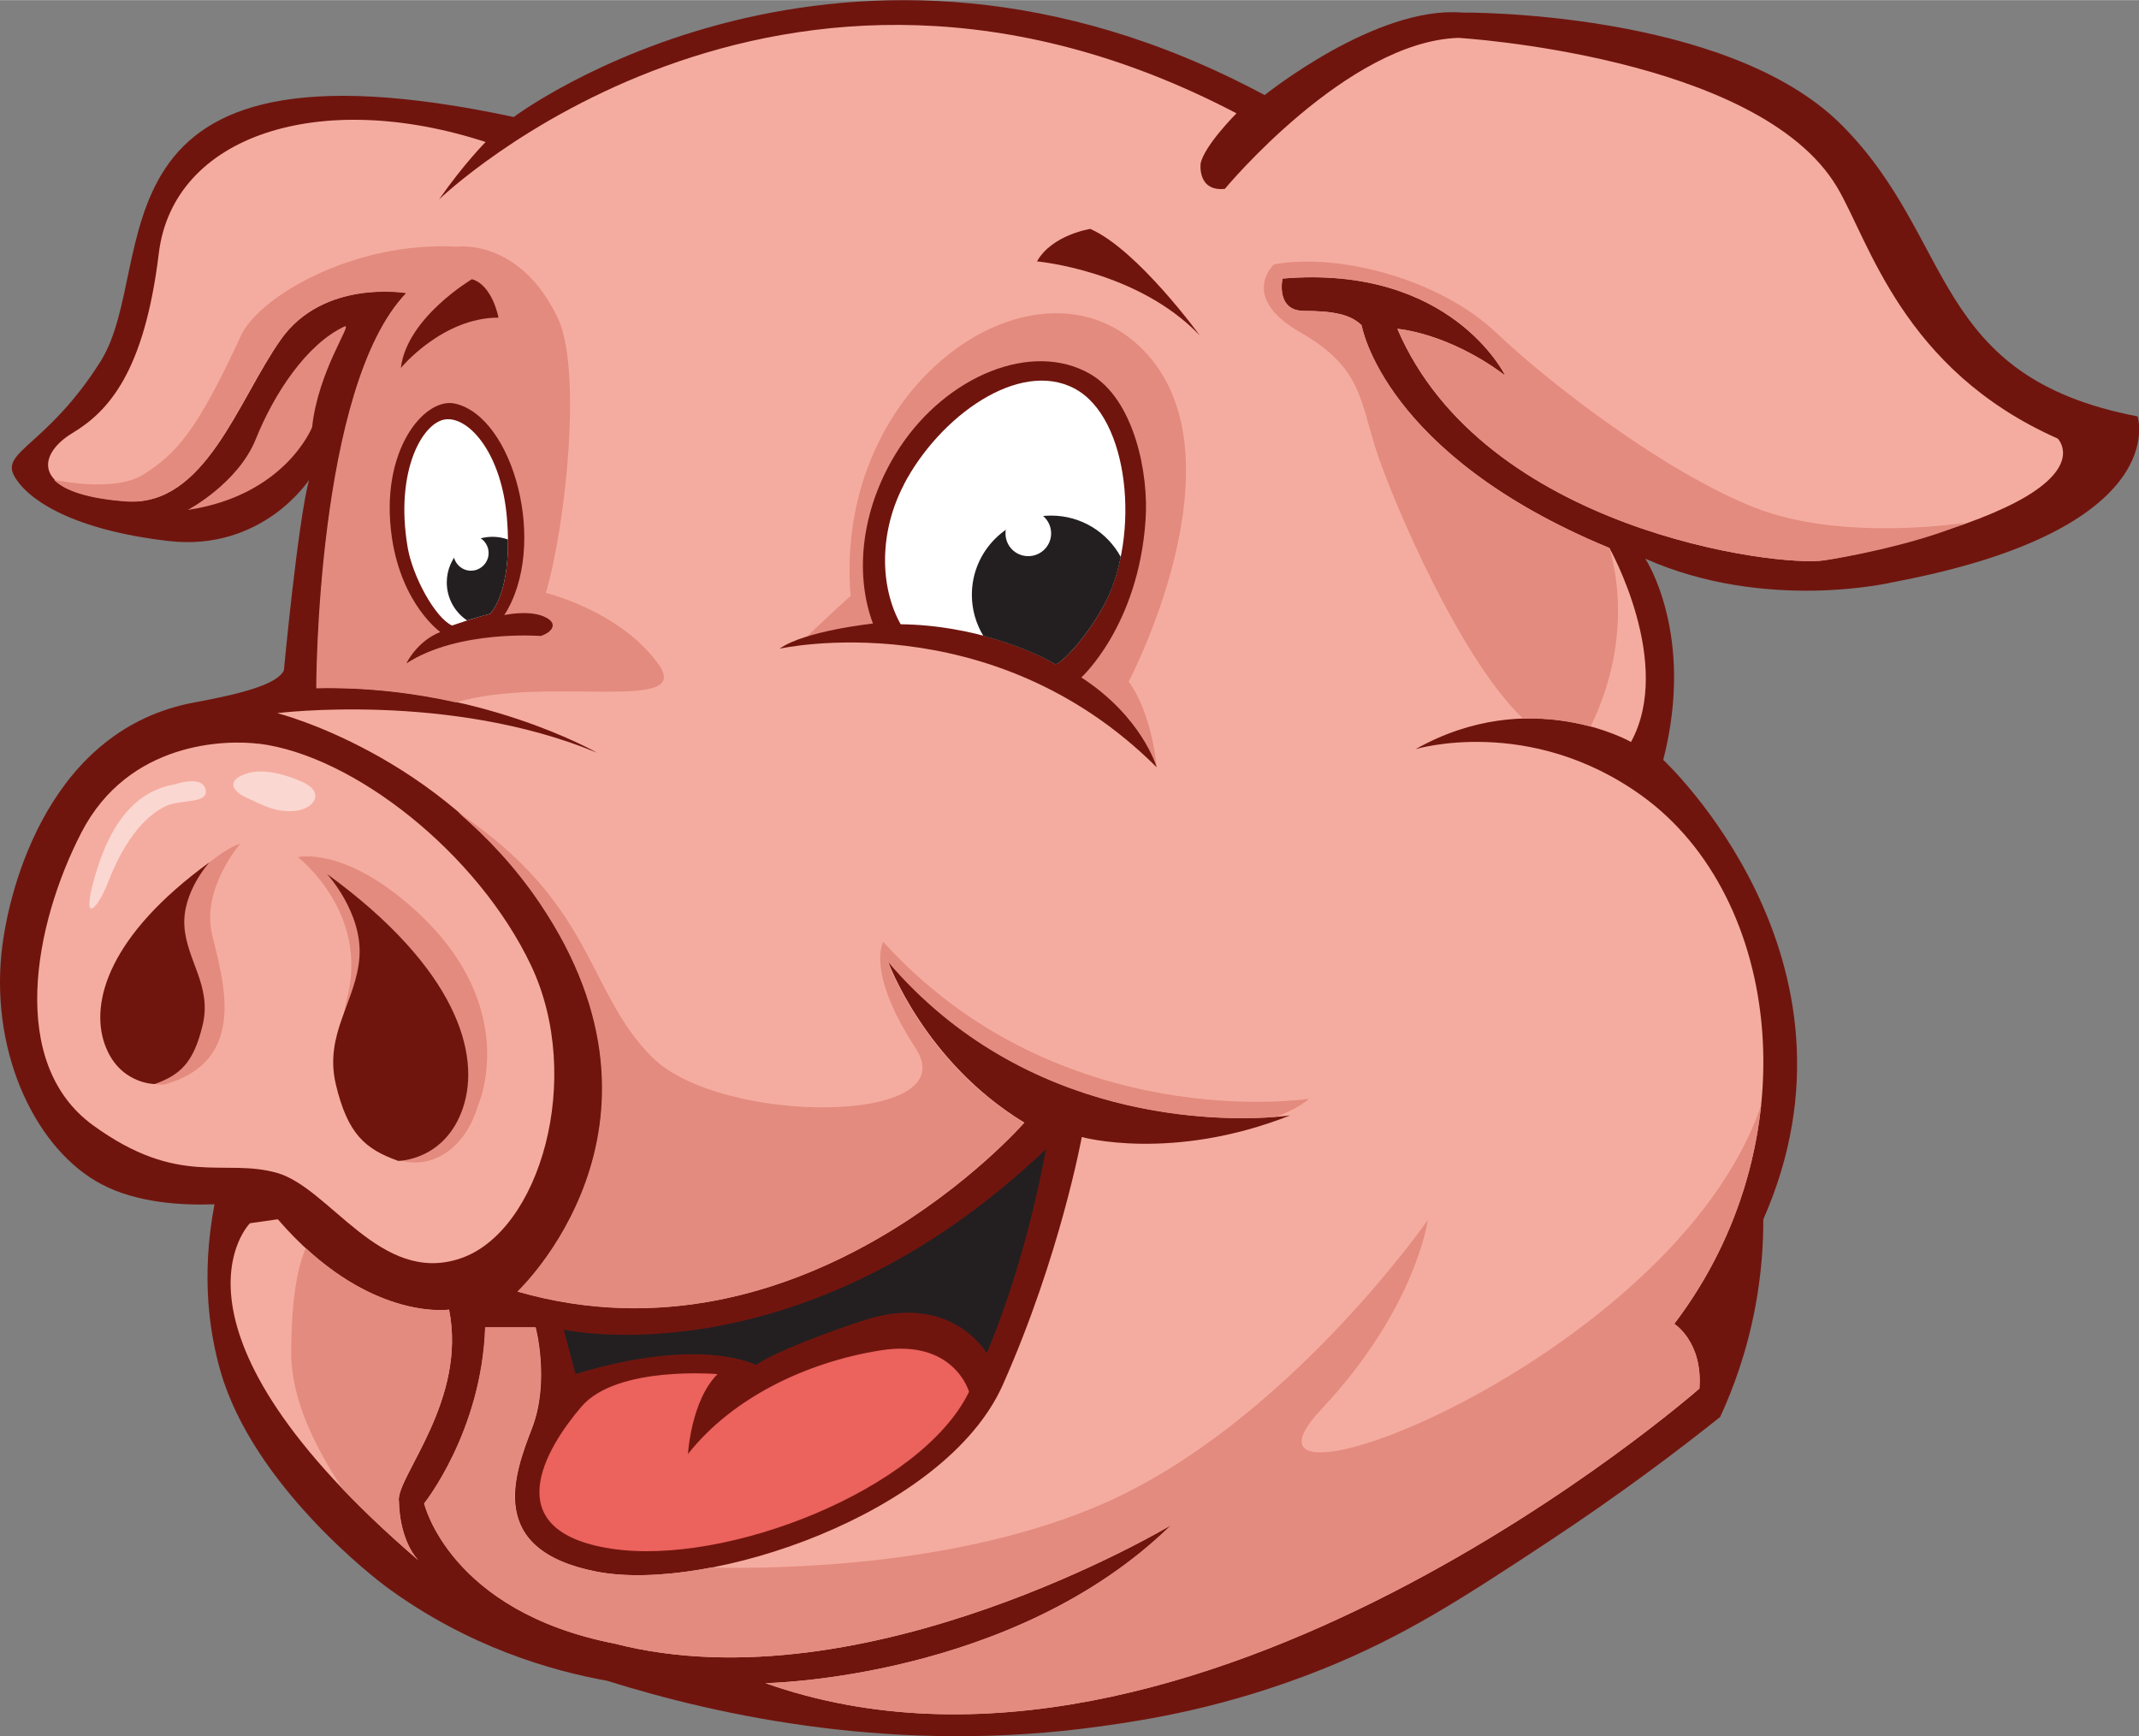 <?xml version="1.0" encoding="UTF-8"?><svg xmlns="http://www.w3.org/2000/svg" width="53.4mm" height="43.35mm" viewBox="0 0 151.38 122.87"><rect x="0" y="0" width="151.38" height="122.87" fill="#808080" stroke="none"/><defs><style>.d{fill:#fff;}.e{fill:#fbd7d1;}.f{fill:#70150e;}.g{fill:#ec625c;}.h{fill:#f5aca0;}.i{fill:#231f20;}.j{fill:#e38b7e;}</style></defs><g id="a"/><g id="b"><g id="c"><g><path class="f" d="M42.96,118.94c7.97,2.5,20.59,5.25,34.97,3.22,3.01-.42,8.72-1.26,15.64-4.03,5.89-2.36,10.02-5.09,15.89-8.95,5.25-3.46,9.41-6.62,12.28-8.91,.91-1.97,1.88-4.58,2.48-7.76,.44-2.35,.58-4.46,.57-6.22,4.07-9.23,2.3-17.35-.49-23.18-2.79-5.82-6.59-9.34-6.59-9.34,1.14-4.45,.83-8.01,.22-10.46-.6-2.45-1.49-3.78-1.49-3.78,4.28,1.9,8.66,2.32,11.98,2.26s5.56-.6,5.56-.6c9.94-1.87,14.27-4.81,16.11-7.27,1.84-2.46,1.19-4.46,1.19-4.46-7.35-1.41-10.55-4.53-12.94-8.32-2.38-3.79-3.95-8.25-8.02-12.32-4.07-4.07-10.78-6.05-16.47-7.02s-10.37-.92-10.37-.92c-3.05-.25-6.55,1.21-9.28,2.73-2.73,1.53-4.7,3.11-4.7,3.11C74.62-1.26,61.34-.88,51.77,1.5c-9.57,2.38-15.41,6.77-15.41,6.77-15.51-3.31-21.74-.7-24.63,3.59-2.89,4.29-2.45,10.26-4.61,13.7-1.88,2.98-3.66,4.57-4.84,5.64-1.18,1.07-1.77,1.61-1.26,2.5,.51,.89,1.59,1.84,3.37,2.67,1.78,.83,4.26,1.53,7.56,1.91,3.3,.38,5.78-.7,7.44-1.87,1.65-1.18,2.48-2.45,2.48-2.45-.38,1.4-.83,4.77-1.18,7.79-.35,3.02-.6,5.69-.6,5.69-.25,.51-1.04,.93-2.16,1.29-1.12,.37-2.59,.68-4.21,.98-5.03,.94-8.3,4.12-10.38,7.7S.36,64.95,.1,67.49c-.36,3.62,.27,7.11,1.57,9.99s3.26,5.15,5.55,6.34c1.24,.65,2.65,1.02,4.04,1.22,1.39,.2,2.75,.22,3.92,.18-.49,2.57-.57,4.86-.44,6.83,.13,1.97,.48,3.63,.86,4.97,2.34,8.17,11.15,14.84,11.73,15.27,5.86,4.31,11.8,5.96,15.62,6.65Z"/><path class="h" d="M28.22,106.15c-.04-1.78,4.83-7.12,3.56-13.47,0,0-5.83,.89-12.12-6.4l-1.97,.28s-7.33,7.33,11.94,23.87c0,0-1.34-1.22-1.4-4.28Z"/><path class="h" d="M86.69,13.35s8.64-10.42,16.52-10.68c0,0,21.22,1.26,26.78,10.53,2.29,3.81,4.61,12.94,15.64,17.83,0,0,1.71,1.72-2.19,4.07-3.72,2.24-11.05,4.04-14.35,4.54-3.3,.51-24.1-2.14-30.2-16.38,0,0,3.56,.25,7.63,3.3,0,0-3.81-7.88-15.76-6.86,0,0-.51,2.29,1.53,2.29s3.31,.25,4.07,1.02c0,0,1.53,9.15,17.54,15.76,0,0,4.58,8.14,1.53,13.73,0,0-7.12-4.07-15.25,.51,0,0,8.06-2.44,16.02,3.3,9.98,7.2,11.95,24.66,2.29,37.37,0,0,2.03,1.27,1.78,4.58,0,0-35.85,31.52-66.1,20.85,0,0,17.54-.25,28.73-11.19,0,0-21.61,12.97-39.4,8.39-11.69-2.29-13.47-9.92-13.47-9.92,0,0,4.07-5.08,4.32-12.46h3.56s1.02,3.81-.25,7.12c-1.27,3.3-3.3,8.64,4.58,10.17,7.88,1.53,24.66-4.07,28.73-13.22,4.07-9.15,5.59-17.54,5.59-17.54,0,0,6.36,1.78,14.75-1.53,0,0-17.03,2.54-28.47-10.93,0,0,2.54,7.12,9.66,11.44,0,0-15.51,17.8-35.85,11.95,0,0,12.35-11.54,1.6-27.47-7.15-10.58-18.63-13.46-18.63-13.46,0,0,12.2-1.53,22.63,2.8,0,0-8.39-4.83-19.83-4.58,0,0,0-21.36,6.36-27.96,0,0-5.85-1.02-8.9,3.3-3.05,4.32-5.35,11.85-10.93,11.44-6.86-.51-6.36-3.3-3.81-4.83,2.54-1.53,5.08-4.32,6.1-12.71,1.02-8.39,11.44-11.69,23.13-7.88,0,0-1.53,1.53-3.3,4.07,0,0,23.9-23.13,56.44-6.1,0,0-2.29,2.29-2.54,3.56,0,0-.25,2.03,1.78,1.78Z"/><path class="j" d="M81.86,54.28s-.3-3.75-1.98-6.05c0,0,8.38-15.91,1.05-23.45-7.33-7.54-21.99,2.09-20.73,17.38,0,0-2.09,1.88-3.35,3.14,0,0,13.59-2.55,25.01,8.99Z"/><path class="f" d="M76.53,47.93s4.02-3.64,4.54-11.09c.25-3.34-.81-8.6-3.93-10.39-4.11-2.36-10.12,.14-13.46,5.2-2.69,4.09-3.26,8.83-1.9,12.47,0,0-4.83,.51-6.61,1.78,0,0,14.92-3.34,26.69,8.39,0,0-1.02-3.56-5.34-6.36Z"/><path class="d" d="M63.97,34.29c-1.77,3.38-1.71,7.23-.23,9.88,5.25,.06,9.53,1.96,10.97,2.83,.64-.23,2.37-2.19,3.46-4.27,2.54-4.85,1.78-13.19-2.14-15.25-3.92-2.06-9.53,1.96-12.07,6.81Z"/><path class="i" d="M68.78,42.09c0-3.1,2.51-5.61,5.61-5.61,2.13,0,3.98,1.18,4.93,2.93-.24,1.2-.62,2.34-1.15,3.33-1.09,2.08-2.83,4.04-3.46,4.27-.85-.51-2.69-1.38-5.12-2.02-.51-.85-.81-1.84-.81-2.9Z"/><path class="j" d="M3.82,33.95c1.46,.28,4.6,.71,6.33-.38,2.3-1.47,3.73-2.95,6.91-9.84,1.26-2.72,7.96-6.7,15.29-6.28,0,0,4.4-.63,7.12,5.03,1.71,3.56,.63,14.45-.84,19.47,0,0,5.24,1.26,7.96,5.03,2.56,3.54-7.85,.79-14.32,2.72-2.87-.64-6.22-1.08-9.89-1,0,0,0-21.36,6.36-27.96,0,0-5.85-1.02-8.9,3.3-3.05,4.32-5.35,11.85-10.93,11.44-2.79-.21-4.36-.79-5.08-1.52Z"/><path class="d" d="M74.39,37.74c0-.89-.72-1.62-1.62-1.62s-1.61,.72-1.61,1.62,.72,1.61,1.61,1.61,1.62-.72,1.62-1.61Z"/><path class="f" d="M38.28,45s-5.82-.46-9.52,1.94c0,0,.74-1.57,2.4-2.22,0,0-2.71-1.92-3.42-6.65-.92-6.19,2.31-9.98,4.44-9.52,4.16,.9,6.65,10.07,3.51,14.97,0,0,1.66-.37,2.77,.09,1.11,.46,.65,1.11-.19,1.39Z"/><path class="d" d="M31.99,44.26s1.57-.55,2.68-.83c0,0,1.66-1.48,1.2-6.84-.38-4.43-2.59-7.02-4.25-6.93-1.66,.09-3.7,3.6-2.77,9.06,.34,2.04,1.94,4.99,3.14,5.54Z"/><path class="i" d="M34.86,37.98c.38,0,.75,.07,1.09,.19,.05,4.07-1.28,5.26-1.28,5.26-.51,.13-1.1,.31-1.61,.47-.87-.58-1.44-1.57-1.44-2.69,0-1.79,1.45-3.23,3.23-3.23Z"/><path class="d" d="M34.58,39.13c0-.69-.56-1.25-1.25-1.25s-1.24,.56-1.24,1.25,.56,1.25,1.24,1.25,1.25-.56,1.25-1.25Z"/><path class="f" d="M84.91,23.73s-4.4-6.07-7.75-7.54c0,0-2.72,.42-3.77,2.3,0,0,7.12,.63,11.52,5.24Z"/><path class="f" d="M35.28,22.47s-.42-2.3-1.88-2.72c0,0-4.61,2.72-5.03,6.28,0,0,2.93-3.56,6.91-3.56Z"/><path class="h" d="M18.32,52.63c-2.29-.29-9.21-.21-12.56,6.28-3.35,6.49-5.24,16.33,.84,20.73,6.07,4.4,9.21,2.3,12.98,3.35,3.77,1.05,7.33,7.96,12.98,6.07,5.65-1.88,8.79-12.77,5.03-20.73-3.77-7.96-12.56-14.87-19.27-15.71Z"/><path class="j" d="M33.81,78.28s3.21-6.96-4.44-13.89c-5.02-4.55-8.29-3.74-8.29-3.74,0,0,5.02,3.85,3.5,9.92-1.05,4.19-.67,9.97,3.39,11.44,2.57,.93,5-.8,5.84-3.74Z"/><path class="j" d="M8.2,73.46s-.84-4.92,3.78-9.78c3.56-3.74,5.02-3.97,5.02-3.97,0,0-2.76,3.17-1.99,6.42,.78,3.26,2.57,8.87-3.25,10.58-1.09,.32-2.94-.98-3.56-3.26Z"/><path class="f" d="M28.16,82.15s3.35,0,4.61-3.77c1.26-3.77-.42-9.84-9.63-16.54,0,0,2.51,2.72,2.3,5.86-.21,3.14-2.51,5.44-1.68,9,.84,3.56,2.09,4.61,4.4,5.44Z"/><path class="f" d="M10.94,76.71s-2.59,0-3.56-2.91c-.97-2.91,.32-7.61,7.45-12.79,0,0-1.94,2.1-1.78,4.53,.16,2.43,1.94,4.21,1.3,6.96-.65,2.75-1.62,3.56-3.4,4.21Z"/><path class="g" d="M68.58,98.49s-1.05-3.77-6.28-2.93c-5.24,.84-10.47,3.35-13.61,7.33,0,0,.21-3.77,2.09-5.65,0,0-7.12-.63-9.63,2.3-2.51,2.93-6.07,8.79,2.09,10.05,8.17,1.26,21.99-4.19,25.34-11.1Z"/><path class="i" d="M74.02,81.31s-1.26,7.54-4.19,14.45c0,0-2.51-4.4-8.79-2.3s-7.54,3.14-7.54,3.14c0,0-3.77-2.09-12.77,.63l-.84-3.14s16.75,3.77,34.13-12.77Z"/><path class="j" d="M98.9,23.27s3.56,.25,7.63,3.3c0,0-3.81-7.88-15.76-6.86,0,0-.51,2.29,1.53,2.29s3.31,.25,4.07,1.02c0,0,1.53,9.15,17.54,15.76,1.68,6.03-.62,11.22-1.35,12.63-1.27-.34-2.9-.62-4.77-.56-4.44-4.23-9.1-15.13-10.31-18.74-1.26-3.77-1.05-6.07-5.44-8.59-4.4-2.51-1.88-4.82-1.88-4.82,4.61-.84,11.73,1.05,15.71,4.82,3.98,3.77,11.94,9.84,18.22,12.36,6.28,2.51,15,1.1,15,1.1-2.29,1.08-6.67,2.16-9.98,2.67-3.3,.51-24.1-2.14-30.2-16.38Z"/><path class="j" d="M46.17,74.82c4.82,4.82,22.2,4.82,18.64-.63-3.56-5.44-2.3-7.54-2.3-7.54,12.56,13.82,30.15,11.1,30.15,11.1-.63,.52-1.45,.95-2.39,1.29-3.81,.3-17.69,.49-27.47-11.03,0,0,2.54,7.12,9.66,11.44,0,0-15.51,17.8-35.85,11.95,0,0,12.35-11.54,1.6-27.47-1.74-2.58-3.75-4.7-5.78-6.44,9.71,6.52,9.03,12.62,13.73,17.33Z"/><path class="j" d="M21.66,88.34c5.47,5.04,10.12,4.33,10.12,4.33,1.27,6.36-3.6,11.7-3.56,13.47,.06,3.05,1.4,4.28,1.4,4.28-2.07-1.78-3.84-3.45-5.34-5.02-2-3-3.67-6.4-3.67-9.64,0-4.24,.56-6.38,1.03-7.43Z"/><path class="j" d="M54.15,119.11s17.54-.25,28.73-11.19c0,0-21.61,12.97-39.4,8.39-11.69-2.29-13.47-9.92-13.47-9.92,0,0,4.07-5.08,4.32-12.46h3.56s1.02,3.81-.25,7.12c-1.27,3.3-3.3,8.64,4.58,10.17,2.17,.42,5.02,.3,8.1-.29,5.2,.11,17.69-.14,27.7-4.5,12.98-5.65,23.03-20.1,23.03-20.1,0,0-.84,6.28-7.54,13.4-8.56,9.09,24.99-3.34,31.13-21.54-.55,5.3-2.53,10.73-6.15,15.49,0,0,2.03,1.27,1.78,4.58,0,0-35.85,31.52-66.1,20.85Z"/><path class="j" d="M24.39,23.1c.6-.28-1.88,3.14-2.3,7.12,0,0-1.88,4.82-8.8,5.86,0,0,3.56-1.88,4.82-5.03,1.26-3.14,3.56-6.7,6.28-7.96Z"/><path class="e" d="M21.55,55.4s-2.33-1.17-3.97-.7c-1.63,.47-1.17,1.28-.12,1.75,1.05,.47,1.99,1.05,3.39,.93,1.4-.12,2.1-1.28,.7-1.98Z"/><path class="e" d="M12.33,55.51s1.98-.7,2.22,.35c.23,1.05-1.76,.68-2.8,1.17-1.75,.82-3.15,2.92-4.09,5.37-.74,1.93-1.87,3.04-1.05,0,.82-3.04,2.33-6.3,5.72-6.89Z"/></g></g></g></svg>